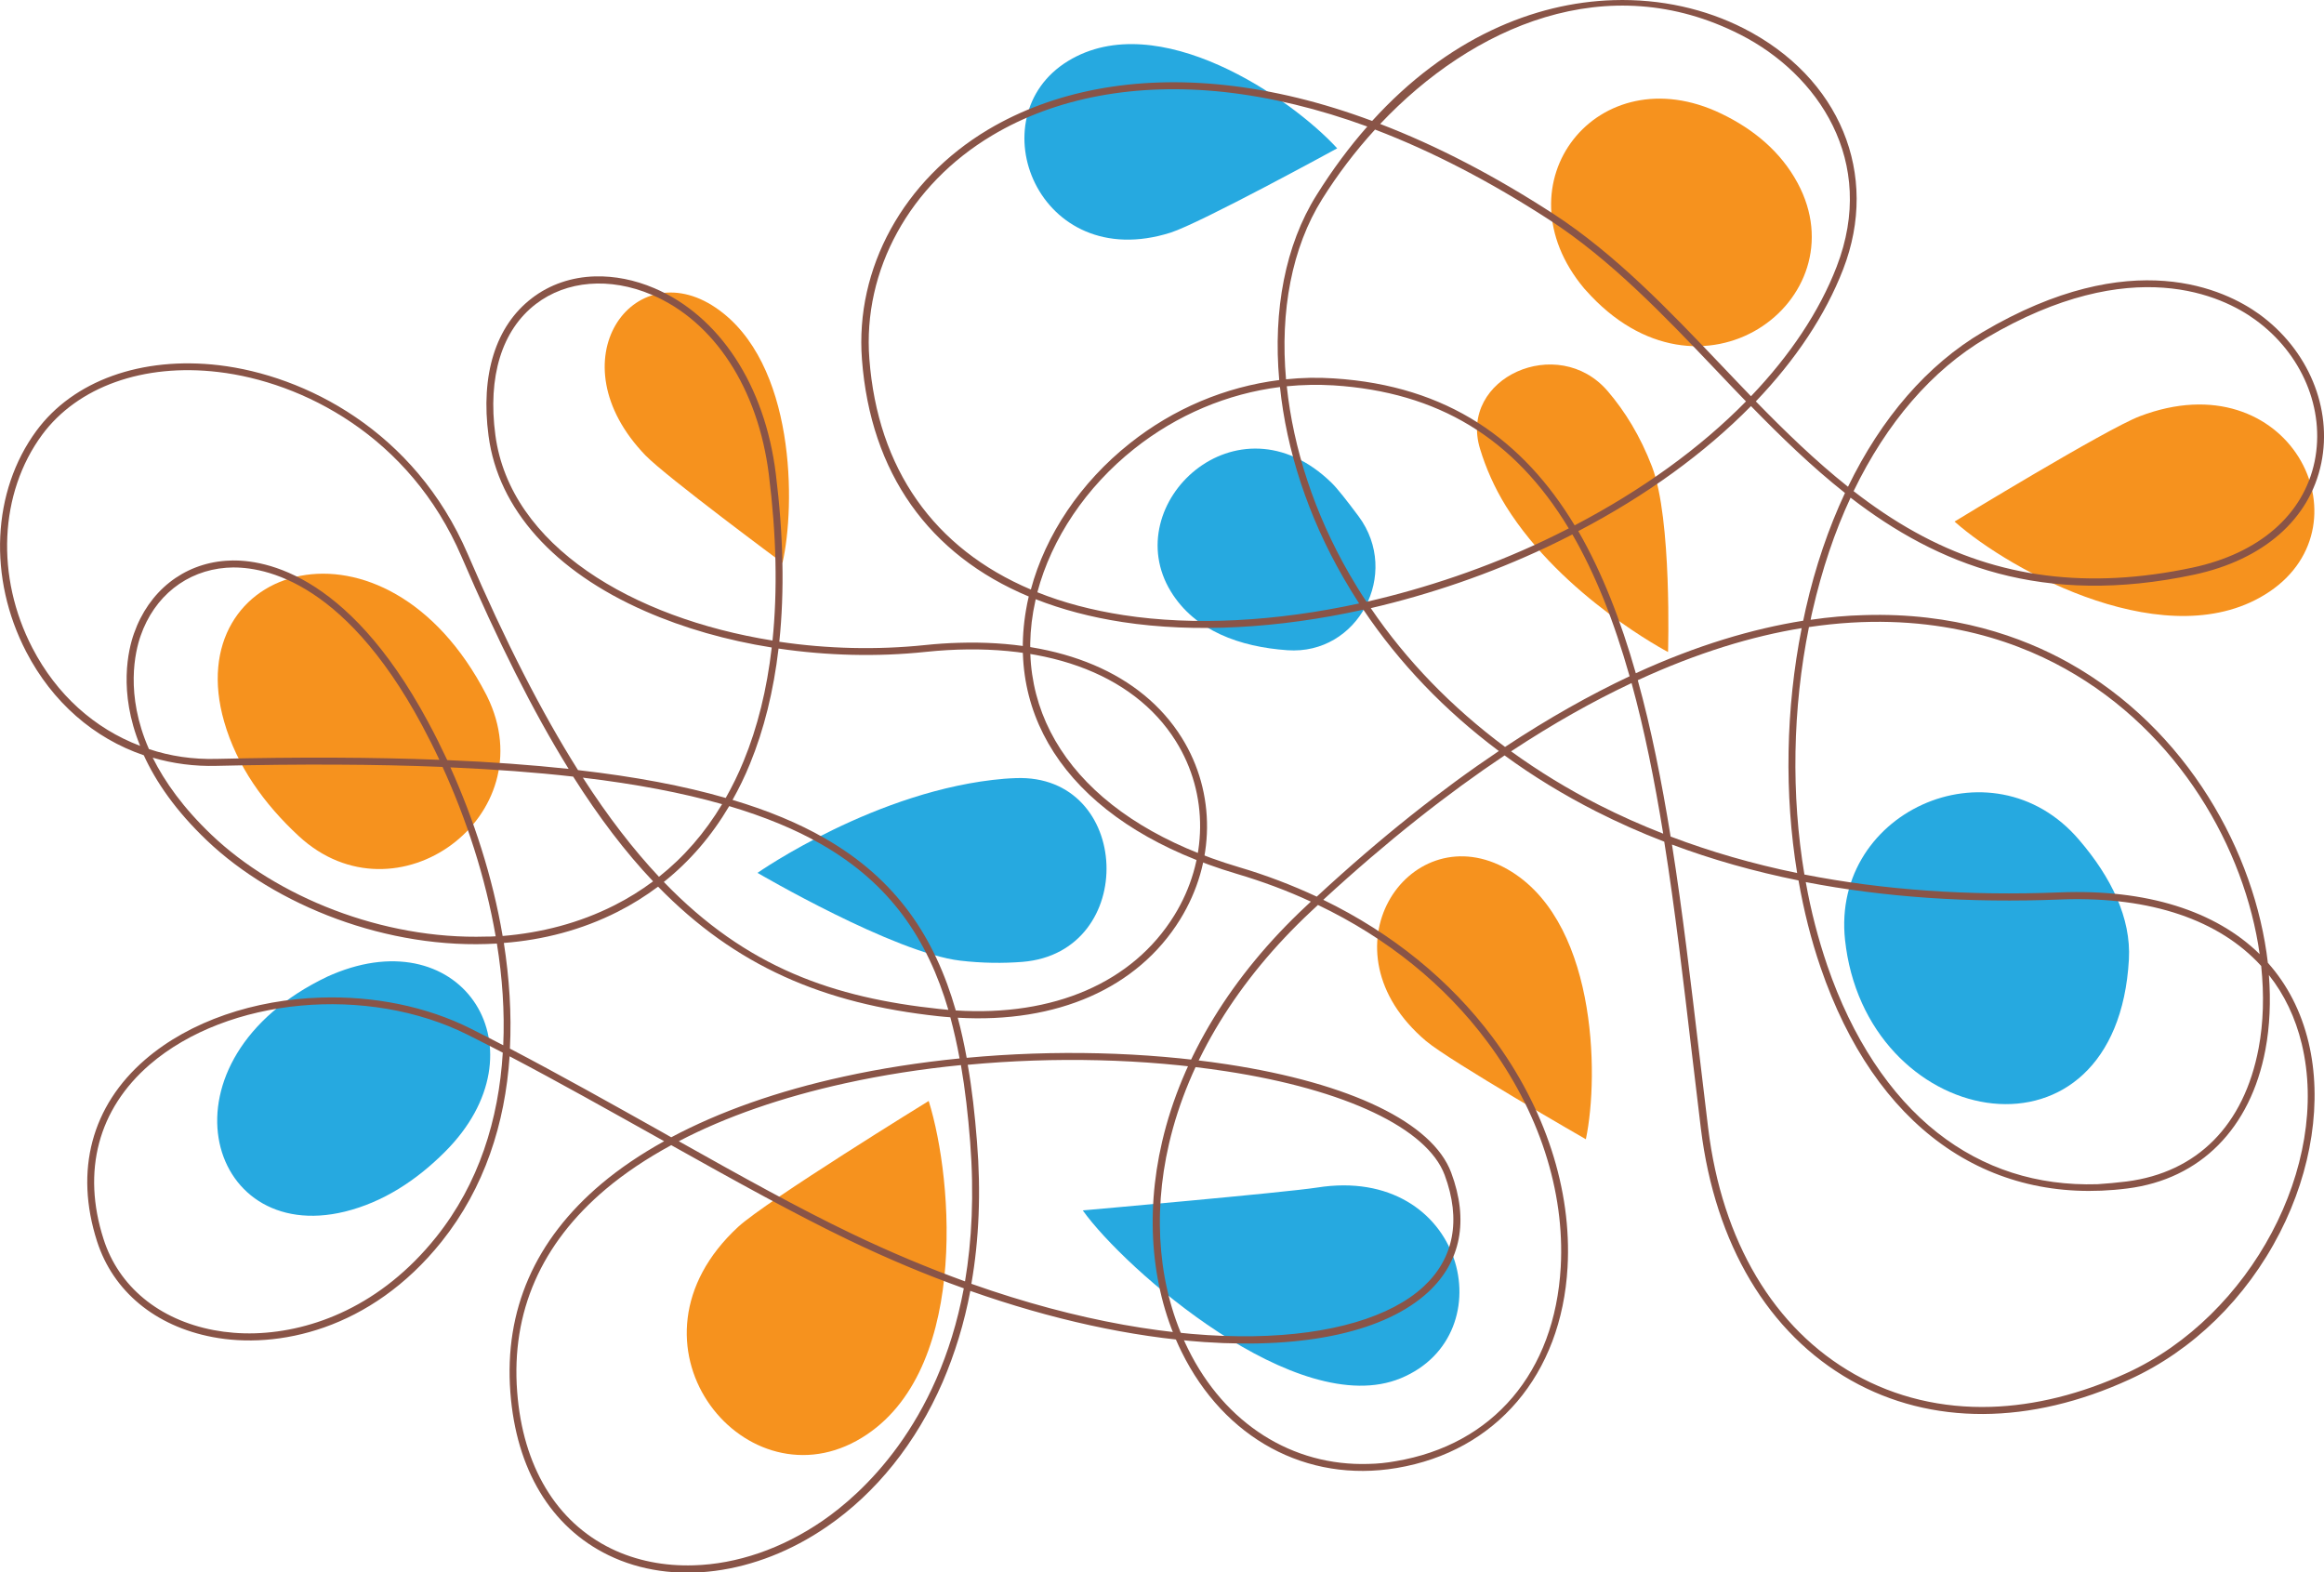 <?xml version="1.0" encoding="utf-8"?>
<!-- Generator: Adobe Illustrator 26.5.0, SVG Export Plug-In . SVG Version: 6.00 Build 0)  -->
<svg version="1.1" id="Camada_1" xmlns="http://www.w3.org/2000/svg" xmlns:xlink="http://www.w3.org/1999/xlink" x="0px" y="0px"
	 viewBox="0 0 1535.5 1038.9" style="enable-background:new 0 0 1535.5 1038.9;" xml:space="preserve">
<style type="text/css">
	.st0{fill:#F6921E;}
	.st1{fill:#26A9E0;}
	.st2{fill:#895447;}
</style>
<g>
	<path class="st0" d="M1102.1,430.8c0,0,2.7-88-10.6-122.5c-7.8-20.4-18-36.7-29.2-49.8c-32.9-38.5-98.8-8.8-84.4,38.1
		c3.8,12.5,9.4,25.4,17.2,38C1032.6,394.5,1102.1,430.8,1102.1,430.8z"/>
	<path class="st1" d="M500.5,576.7c0,0,90.3,52.9,134,58c14.6,1.7,28.3,1.8,41.1,0.8c76.9-6.3,72.5-124.5-4.6-121.4
		c-2.4,0.1-4.8,0.2-7.3,0.4C579.3,521.5,500.5,576.7,500.5,576.7z"/>
	<path class="st1" d="M925.5,910.6c-68.4,28.2-182.6-72.3-210.1-110.9c0,0,132.9-11.7,154.9-15.1
		C967.4,769.3,995.2,881.8,925.5,910.6z"/>
	<path class="st0" d="M472.9,203.3c53.1,36,52.7,131.2,44.1,168.6c0,0-76.8-56.9-90.5-71C366,238.2,418.7,166.5,472.9,203.3z"/>
	<path class="st0" d="M993.2,572.8c61.8,31.9,63.6,137.2,54.6,179.9c0,0-89.5-51.4-105.6-64.9C871.3,627.7,930.1,540.3,993.2,572.8z
		"/>
	<path class="st0" d="M1499.5,390.9c-65.6,44.2-170.8-13.2-208.1-46.3c0,0,100.1-61.1,122.4-69.6
		C1512.4,237.5,1566.4,345.8,1499.5,390.9z"/>
	<path class="st1" d="M705.7,40.3C765,4.1,853,64.7,883.5,98c0,0-90.3,49.4-110.1,55.7C685.8,181.4,645.1,77.3,705.7,40.3z"/>
	<path class="st0" d="M566,951.9c74.5-41.1,64.1-171.8,47.6-224.5c0,0-107.2,66-125.9,83.2C405,887,490,993.8,566,951.9z"/>
	<path class="st1" d="M227.9,800.5c25.2-6.2,47.2-20.6,66-39.4c67.2-67,12.3-153.9-74.3-117.3c-1.2,0.5-2.3,1-3.2,1.4
		C101.7,699.8,135.3,823.2,227.9,800.5z"/>
	<path class="st0" d="M1187.7,120.9c-11.2-20.8-29.2-35.6-50.4-45.8c-81.6-39.3-148.7,46.1-90.6,115.5c0.3,0.4,0.7,0.8,1,1.1
		C1123.4,277.2,1229.3,198.1,1187.7,120.9z"/>
	<path class="st1" d="M773.6,390.8c15.9,26,45.6,36.6,77,38.8c46.7,3.3,75.1-50.6,47.1-88.4c-7.6-10.2-14.1-18.5-17.8-22.1
		C817.6,258.1,738.2,332.9,773.6,390.8z"/>
	<path class="st0" d="M148.1,476.8c8.4,29.3,26.4,54.4,49.3,75.6c64.3,59.5,163.2-13.4,124.5-92.2c-0.3-0.5-0.5-1-0.7-1.4
		C254.6,330.3,118.1,372.4,148.1,476.8z"/>
	<path class="st1" d="M1406.6,633.9c1.5-27.4-11.7-54.3-32.9-79c-57.7-67.7-167.4-17.7-154.1,70.4c0,0.3,0.1,0.6,0.1,0.9
		C1237.2,748.1,1398.6,776,1406.6,633.9z"/>
	<path class="st2" d="M1152,18.7c63.6,32.4,90.1,96.4,65.8,159.2c-11.7,30.3-31.4,59.8-57.7,87.3c19.4,19.9,39.4,39.3,60.9,56.4
		c22.1-45.5,52.5-80.7,89-102.2c98.9-58.4,160.6-27.7,182.6-11.9c32.5,23.5,48.6,62.2,41.1,98.5c-7.6,37.1-38.3,63.9-84.1,73.7
		c-99.8,21.2-169.2-6.4-226.9-50.9c-10.5,22.5-18.9,47.6-25.1,74.6c-0.5,2-0.9,4-1.3,6.1c12.3-1.8,24-2.8,35.3-3.1
		c59.3-1.9,104.4,14.3,135.1,31.4c78.9,44.1,123.3,125.8,131.7,198.3c12.9,14.5,22,32.1,26.9,52.6c9.2,38.4,2.3,84.3-19,125.8
		c-22.2,43.3-57.4,77.7-99.1,96.8c-65.9,30.3-131.3,30.6-184.2,0.7c-54.6-30.9-89.8-89.9-99.2-166.3c-2-16.5-3.9-33-5.9-49.4
		c-5.7-48.4-11.2-95.6-18.3-140.2c-15.6-6-30.6-12.7-45.2-20.1c-21.4-10.9-41.6-23.2-60.3-36.9c-37.4,25-77.4,56.4-119.8,95.4
		c45.5,22.1,83.6,53,112,91c34.7,46.7,52.3,100.6,49.4,151.8c-4,70.8-47.2,121.6-112.9,132.6c-59.5,10-113.9-19.4-142.2-76.9
		c-19.7-40.1-24.3-89.3-12.8-138.6c13-55.9,45.9-109.8,95.2-155.8c1.1-1,2.1-2,3.1-2.9c-15.5-7.2-31.9-13.3-49.1-18.4
		c-100.7-29.9-152.7-95-139.1-174.3c0.5-3,1.1-6,1.8-8.9c-66-27.6-104.5-81.6-110.2-156.6c-4.6-60.3,27.4-118.5,83.4-151.9
		C696,60,750,49.8,809.3,56.2c31.6,3.4,64.1,11.3,97.3,23.7c49.6-54.6,107-78.2,159.4-79.8C1097.4-0.9,1127,6,1152,18.7z
		 M1026.2,141.2c41.1,26.7,76.6,63.9,110.9,99.9c6.6,6.9,13.1,13.8,19.8,20.7c25.8-27,45.2-56,56.6-85.6
		c27-69.8-12.5-127.3-63.6-153.3c-87.7-44.7-176.9-5.7-238,59C949.2,96.2,987.3,116,1026.2,141.2z M746.4,293
		c29-23.1,63.2-37.4,98.8-41.9c-4.1-46.1,4-89.2,24.6-122.1c10.6-17,21.9-32.1,33.6-45.4c-32.3-11.8-63.9-19.4-94.5-22.8
		c-58.3-6.3-111.4,3.6-153.4,28.7c-54.5,32.5-85.6,89.1-81.1,147.6c5.5,72.8,42.8,125.3,106.7,152.4
		C690.8,353.3,714,318.7,746.4,293z M881.2,250c75.8,4.8,125.3,41,159.2,97.1c44.7-23.4,83.2-51.3,113.2-81.9
		c-6.7-6.9-13.3-13.8-19.9-20.8c-34.1-35.8-69.4-72.8-110.1-99.2c-39.2-25.4-77.6-45.3-115.1-59.6c-13.1,14.3-24.8,29.8-34.9,45.9
		c-20.1,32.1-27.9,74.1-23.9,119.1C860.2,249.5,870.7,249.3,881.2,250z M1265.4,351.6c54.7,30.4,114.7,38,183.3,23.4
		c44-9.4,73.3-34.9,80.6-70.1c7.1-34.5-8.3-71.3-39.3-93.7c-21.2-15.4-81-44.9-177.6,12.1c-36,21.2-65.9,56.1-87.7,101.2
		C1237.6,334.5,1251.1,343.7,1265.4,351.6z M891.6,379.4c3.6,6.2,7.3,12.3,11.3,18.2c39.4-9,79.2-22.5,117-40.3
		c5.6-2.7,11.2-5.4,16.6-8.2c-36.1-59.8-86.5-90.1-155.5-94.5c-10.3-0.6-20.6-0.4-30.8,0.6C854.5,296.1,868.4,339.2,891.6,379.4z
		 M742.3,406.4c46.8,7.2,100.8,4.2,155.7-7.7c-3.6-5.6-7.1-11.2-10.4-17c-23.5-40.7-37.6-84.4-41.9-126
		c-34.8,4.4-68.1,18.4-96.4,40.9c-31.7,25.2-54.5,59.2-63.9,94.7C702.5,398.2,721.6,403.2,742.3,406.4z M1080.8,444.8
		c40.5-18.6,77.4-29.4,110.6-34.7c0.5-2.6,1.1-5.3,1.7-7.9c6.3-27.8,15.1-53.4,25.9-76.5c-22-17.4-42.3-37.1-62.1-57.4
		c-30.4,30.9-69.1,59.1-114.1,82.6C1058.6,378.3,1070.9,410,1080.8,444.8z M994.4,493.5c28.9-19.1,56.4-34.5,82.3-46.7
		c-5.1-18-10.8-35.1-17.3-51.3c-6.3-15.5-13.1-29.6-20.5-42.4c-5.6,2.9-11.3,5.7-17,8.4c-37.5,17.7-77,31.2-116.2,40.3
		C929.2,436.4,959.2,467.3,994.4,493.5z M990.3,496.2c-35.6-26.6-65.8-58.1-89.5-93.4c-56,12.4-111.2,15.5-159.1,8.2
		c-20.9-3.2-40.1-8.3-57.4-15.1c-0.6,2.7-1.1,5.3-1.6,8c-13.1,76.7,37.6,139.9,135.8,169c18,5.3,35.2,11.9,51.5,19.5
		C912.5,553.1,952.6,521.5,990.3,496.2z M1192.2,577.8c52,10.2,108.3,14.2,168.6,11.8c57.5-2.3,103,12.2,132.2,40.8
		c-9.8-69.6-53.2-146.6-128.6-188.6c-36.2-20.2-92.6-38.9-169.2-27.5C1184.3,468.3,1183.4,525.2,1192.2,577.8z M1103.8,552.7
		c26.4,10,54.3,18.1,83.6,24.1c-8.5-52.1-7.6-108.3,3-161.8c-32.5,5.3-68.6,16.1-108.3,34.4C1091,481.5,1097.9,516.3,1103.8,552.7z
		 M1056.6,531.9c13.6,6.9,27.7,13.2,42.3,18.9c-5.7-35.1-12.4-68.6-20.9-99.5c-25.1,11.8-51.7,26.7-79.6,45.1
		C1016.5,509.5,1035.9,521.4,1056.6,531.9z M1405.3,907.1c81.9-37.6,134.8-137.2,115.5-217.4c-4.2-17.4-11.5-32.6-21.7-45.5
		c1.3,17.3,0.6,33.9-2.3,49.3c-9.8,52.1-43,85.6-91.1,91.7c-93.1,11.9-167-41.3-202.8-146c-6.3-18.3-11.1-37.6-14.6-57.5
		c-29.3-5.9-57.2-13.8-83.6-23.7c7,44.2,12.4,90.7,18,137.8c1.9,16.4,3.9,32.9,5.9,49.4c9.1,74.9,43.5,132.7,96.8,162.8
		c27.2,15.3,57.8,22.5,90.1,21.5C1344.4,928.6,1374.8,921.1,1405.3,907.1z M1405.1,780.6c46.7-6,77.6-37.2,87.2-88
		c3.2-16.9,3.7-35.3,1.7-54.4c-27.6-30.3-72.7-45.8-130.5-44c-0.8,0-1.6,0.1-2.5,0.1c-60,2.4-116.1-1.5-167.9-11.5
		c3.4,19.1,8.2,37.5,14.2,55.1c16.3,47.6,41.4,85.8,72.8,110.5c30.3,23.8,65.8,35.2,105.7,34C1392.1,782,1398.5,781.4,1405.1,780.6z
		 M922.1,965.4c64.4-10.8,105.2-58.8,109.1-128.3c2.8-50.2-14.4-103-48.5-148.8c-28.2-37.9-66.3-68.6-111.9-90.4
		c-1.5,1.4-3,2.8-4.5,4.2c-48.7,45.5-81.1,98.5-93.9,153.5c-11.2,48.2-6.8,96.4,12.5,135.5c24.4,49.7,69.1,77.7,119.3,76.1
		C910.1,967.1,916.1,966.5,922.1,965.4z"/>
	<path class="st2" d="M432.3,190.4c43,18.3,73.1,64.1,80.3,122.7c5,40.4,5.8,77.5,2.3,110.9c31.6,4.7,64.5,5.5,96.2,2.2
		c7.6-0.8,15-1.3,22.3-1.5c67.9-2.1,120.9,20.2,147.4,62.7c22.7,36.4,22.2,82.4-1.1,120.1c-28.1,45.4-81.2,68.7-146.9,64.9
		c2.3,8.5,4.2,17.3,5.9,26.5c57.8-5.4,117.7-4,172.2,4.3c81.7,12.5,135.6,38.6,147.9,71.5c11.8,31.6,6.5,58.9-15.2,79
		c-28.1,25.9-80.6,37.6-147.9,33c-48.6-3.4-101-14.9-154.6-33.8c-4,21.3-10.2,41.4-18.3,60.3c-17.4,40-43.8,73.1-76.5,95.5
		c-46.7,32.1-102,39.4-144.3,18.8C364,1009,341,970.8,337.2,919.9c-4.1-54.3,16.2-100.7,60.2-137.8c12-10.1,25.9-19.5,41.4-28.1
		c-1.4-0.8-2.7-1.5-4.1-2.3c-32.4-18.1-65.6-36.8-98-53.8c-3,44.4-16.5,86.8-44.9,122.4c-47,58.8-109,71.2-151.3,63.1
		c-38-7.2-65.8-30.3-76.4-63.3c-15-46.8-3.6-89.5,31.9-120.1c29.6-25.5,72.3-39.6,116.1-40.9c34.4-1.1,69.4,5.6,99.3,20.7
		c7,3.5,14,7.1,21.1,10.8c1-22.2-0.6-44.8-4.2-67.2c-72.1,4.4-146.5-25.2-191.5-68c-20.8-19.8-33.8-38.9-41.8-56.4
		c-32.9-11.2-60.4-35-77.7-68.4C-8,381.8-5.3,324.6,24,284.7c24.4-33.2,69.5-49.4,120.7-43.4c56.4,6.7,129.2,43,164.4,124.9
		c24.9,57.9,48.9,104.7,72.8,142.6c37.6,4.3,69.9,10.4,97.6,18.4c4.3-7.6,8.3-15.7,11.8-24.3c9.2-22.3,15.4-47.4,18.6-75.1
		c-29.6-4.7-58.1-12.8-83.6-24c-60.3-26.4-97.1-67.5-103.5-115.8c-5.4-40.4,4.7-72.6,28.5-90.9c11.9-9.2,26.5-14.1,42-14.5
		C405.9,182.3,419.2,184.8,432.3,190.4z M508,313.6c-7.1-56.8-36-101.3-77.5-118.9c-27.6-11.7-56.2-9.4-76.5,6.2
		c-22.4,17.2-31.9,47.9-26.7,86.6c9.8,73.2,90.7,120.9,183.1,135.7C513.8,390.2,513,353.6,508,313.6z M88.5,418.6
		c9.8-28,32.5-46,60.6-48.1c22.1-1.7,79.3,5.3,133.7,106.4c4.4,8.1,8.6,16.6,12.7,25.3c29,1.2,55.7,3.2,80.2,5.8
		c-23.7-38.3-46.8-84.5-70.7-140.1c-34.4-80.1-105.6-115.6-160.7-122.1c-49.5-5.9-93,9.7-116.5,41.5c-28.3,38.5-30.8,93.8-6.4,140.8
		c16,30.9,41.1,53.3,71.2,64.7C78,457,84.8,429,88.5,418.6z M143,501.4l0.1,2.3L143,501.4c54.7-1.3,103.6-1.1,147.3,0.6
		c-3.7-7.9-7.6-15.6-11.5-22.9c-53.1-98.7-108.2-105.6-129.3-104c-26.3,2-47.5,18.8-56.6,45c-3.6,10.3-10.4,38.6,5.5,74.8
		C112.4,499.6,127.4,501.8,143,501.4z M544.7,553.7c47.8,27.3,73,65.8,86.8,113.9c64.7,4.1,116.9-18.4,144.3-62.7
		c22.4-36.2,22.9-80.4,1.1-115.2c-28.4-45.5-88.6-67-165.3-59c-32.1,3.4-65.3,2.5-97.2-2.2c-3.3,28.1-9.6,53.5-18.9,76.2
		c-3.4,8.4-7.3,16.3-11.5,23.8C507.5,535.5,527.6,543.9,544.7,553.7z M327.5,618.6c-6.8-39.3-19.5-77.7-35.1-111.9
		c-44.1-1.8-93.7-2-149.3-0.7c-14.6,0.4-28.8-1.5-42.2-5.4c7.9,15.9,20.2,33.2,39,51.1c42.8,40.7,112.7,69.2,181.3,67.1
		C323.3,618.8,325.4,618.8,327.5,618.6z M406,598.1c9.1-4.6,17.6-9.9,25.5-15.8c-18.3-19.3-35.7-42.2-52.8-69.2
		c-24.7-2.8-51.7-4.8-81.1-6.1c15.3,34.1,27.9,72.3,34.5,111.4C357.6,616.3,382.7,609.9,406,598.1z M477.1,531.3
		c-26.3-7.5-56.8-13.3-92-17.5c16.7,25.9,33.4,47.5,50.3,65.5C451.8,566.3,465.8,550.2,477.1,531.3z M620.5,666.6
		c2,0.2,4.1,0.4,6.1,0.6c-13.6-46.3-38.1-83.2-84.1-109.5c-17.1-9.8-37.2-18.1-60.7-25.1c-11.7,19.8-26.1,36.5-43.2,50.1
		C493.5,639.7,551.1,659.2,620.5,666.6z M336.9,692.8c33,17.3,66.9,36.3,99.9,54.8c2.2,1.3,4.5,2.5,6.7,3.8
		c31.9-17,70.4-30.6,113.9-40.1c24.6-5.4,50.4-9.4,76.6-12c-1.7-9.4-3.8-18.5-6.1-27.2c-2.6-0.2-5.3-0.4-7.9-0.7
		c-76.1-8.2-134.1-33.2-185.2-85.6c-8.3,6.2-17.2,11.8-26.7,16.6c-23.7,12-49.2,18.6-75.2,20.6C336.5,646.2,338.1,669.7,336.9,692.8
		z M288.2,817.3c28.2-35.3,41.3-77.6,44-121.8c-7.7-4-15.3-7.9-22.9-11.7c-66.5-33.4-158.9-24.8-210.4,19.6
		c-34,29.4-44.9,70.3-30.5,115.2c10,31.4,36.6,53.3,72.8,60.2c8.5,1.6,17.7,2.4,27.5,2.1C206.5,879.7,251.9,862.7,288.2,817.3z
		 M645.5,754.2c2.7,33.3,1.4,64.7-3.7,94c141.8,50.2,255.7,41.5,298.6,2c20.3-18.7,25.1-44.3,14.1-73.9
		c-11.5-30.8-65.4-56.4-144.3-68.5c-54.1-8.3-113.4-9.7-170.8-4.3C642.2,719.4,644.1,736.4,645.5,754.2z M562.8,815.1
		c25.6,12.3,50.6,22.7,74.8,31.5c4.5-26.7,6.1-57.3,3.4-92.1c-1.4-17.8-3.3-34.7-6.1-50.8c-26.2,2.6-51.9,6.6-76.4,12
		c-41.8,9.2-79,22.1-110,38.3C489.6,777.1,528.5,798.7,562.8,815.1z M543.6,1004.7c25.6-17.6,76.3-63,93.2-153.5
		c-25.2-9-50.6-19.7-76-31.9c-35.1-16.9-75-39-117.3-62.7c-16.2,8.8-30.7,18.5-43.2,29c-42.8,36.1-62.6,81.2-58.6,133.9
		c3.7,49.2,25.8,86,62.2,103.7c16.5,8,35.1,11.6,54.4,11C486.7,1033.4,516.6,1023.3,543.6,1004.7z"/>
</g>
</svg>

